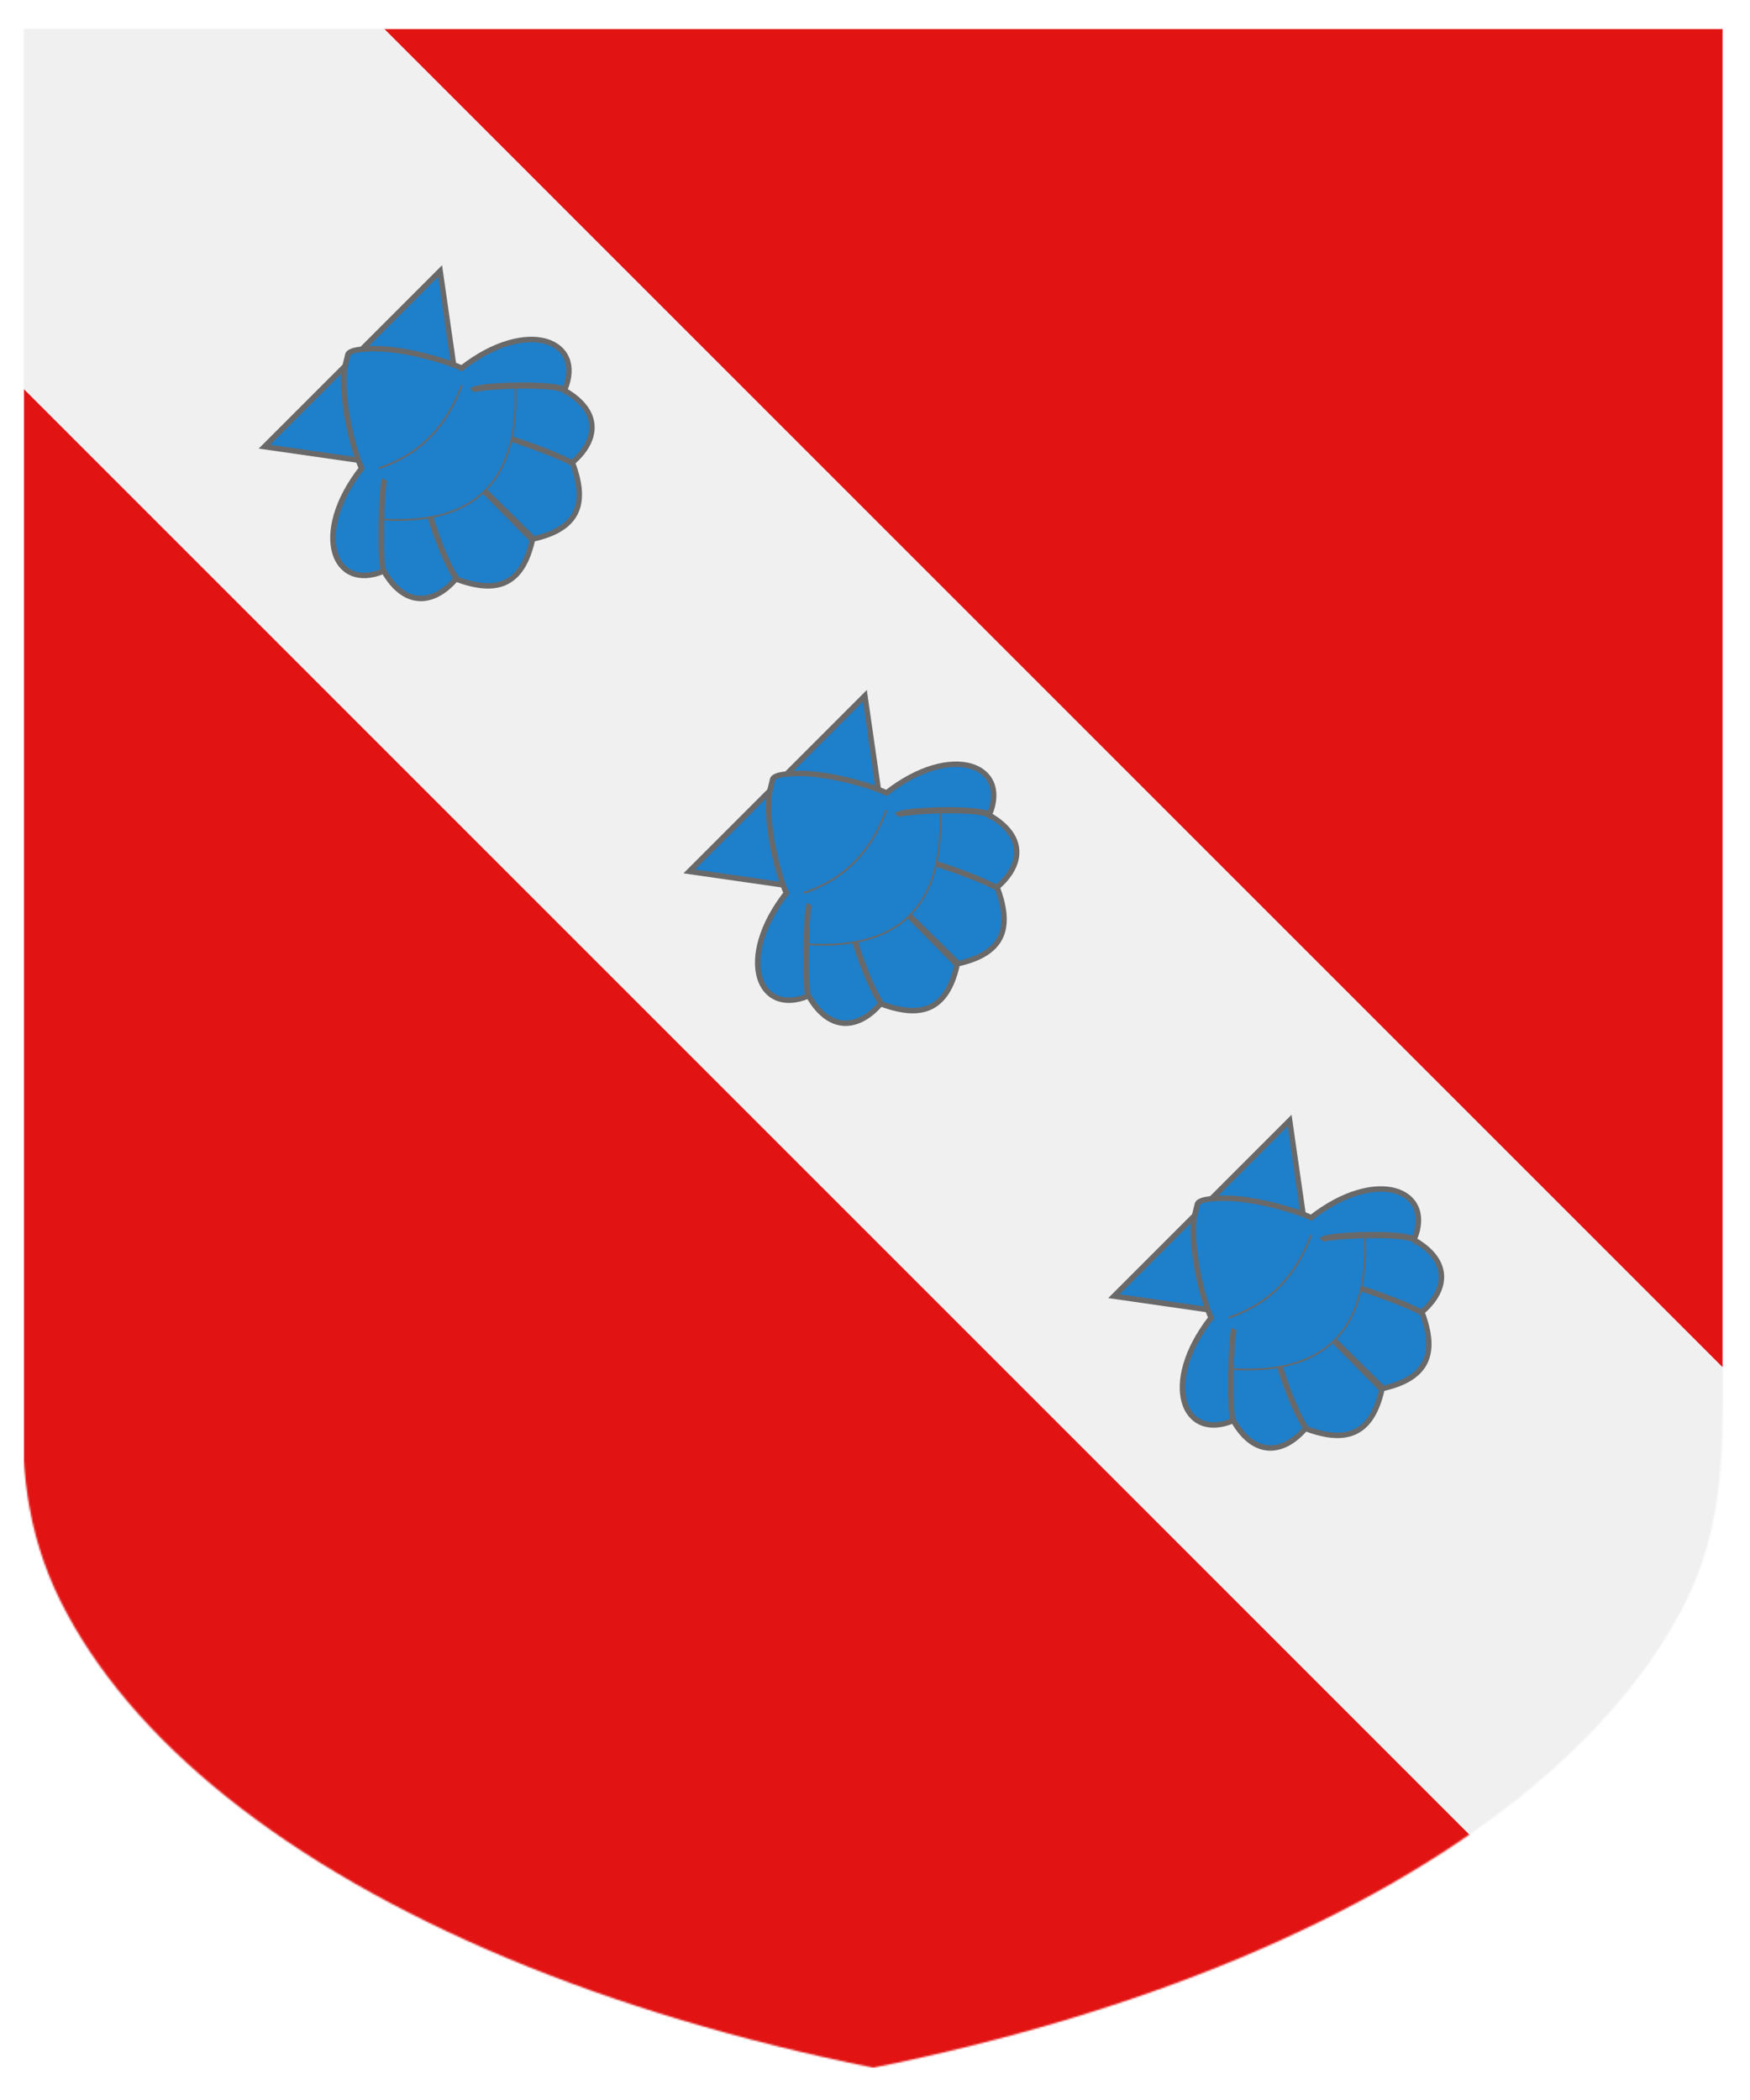 <?xml version="1.0" encoding="utf-8" ?>
    <svg version="1.1"
        baseProfile="full"
        xmlns="http://www.w3.org/2000/svg"
        xmlns:xlink="http://www.w3.org/1999/xlink" preserveAspectRatio="xMidYMid meet" height="600" width="500" viewBox="0,0,1030,1230 "><defs>
      <filter id="shiny" x="0" y="0" width="150%" height="150%">
      <feGaussianBlur in = "SourceAlpha" stdDeviation = "4" result = "blur1"/>
        <feSpecularLighting result = "specOut" in = "blur1" specularExponent = "20" lighting-color = "#696969">
            <fePointLight x = "300" y = "300" z = "500"/>
        </feSpecularLighting>
        <feComposite result="highlight" in = "SourceGraphic" in2 = "specOut" operator = "arithmetic" k1 = "0" k2 = "1" k3 = "1" k4 = "0"/>
      <feOffset result="offOut" in="SourceGraphic" dx="14" dy="14" />
      <feColorMatrix result = "matrixOut" in = "offOut" type = "matrix" values = "0.2 0 0 0 0 0 0.2 0 0 0 0 0 0.2 0 0 0 0 0 1 0"/>
      <feGaussianBlur result="blurOut" in="matrixOut" stdDeviation="10" />
      <feBlend in="highlight" in2="blurOut" mode="normal"/>
    </filter></defs><g  filter="url(#shiny)" ><g mask="url(#mask3)"><g><g fill="#E21313"><rect x="0" y="0" width="1000" height="1200" ><title>Field</title></rect></g><g><title>bend</title><g fill="#F0F0F0"><path fill-rule="evenodd" d="M-212,0 l212.1,-212.1   l1253,1253   l-212.1,212.1   l-1253,-1253  z" /></g><g fill="#1E7FCB"><g transform=" translate(124,124) scale(1.07, 1.07) " >
<title>three escallops</title><g transform="translate(117.716,117.716) rotate(-45) translate(-87.5,-79)"><desc>bendwise</desc><g ><g ><path d="m 18.616,4.75 68.308,91.255 68.336,-91.255 -68.336,0 z" fill-rule="evenodd" stroke="#696969" stroke-width="3" />
<path d="M 80.562,5.219 C 65.197,16.913 50.734,43.061 48,50.938 2.611,56.569 -11.01,88.311 16.562,99.5 17.216,95.963 48.847,65.424 52.541,64.276 48.137,65.905 16.496,96.309 16.656,99.562 10.325,122.827 23.951,132.178 41.938,130.625 44.839,116.215 58.85,88.484 65.741,80.861 59.004,89.042 44.699,116.407 41.875,131.188 c 9.937,21.524 23.263,27.56 44.688,14.031 l 0.375,-61.99 0.375,61.99 c 21.424,13.529 34.72,7.493 44.656,-14.031 -3.592,-13.245 -17.812,-41.323 -23.835,-50.933 4.754,7.79 18.617,34.354 23.803,50.37 17.987,1.553 31.612,-7.798 25.281,-31.062 -1.024,-6.998 -33.298,-36.399 -35.916,-35.905 4.199,-0.46 36.344,30.199 36.01,35.843 C 184.885,88.311 171.264,56.569 125.875,50.938 123.141,43.061 109.234,16.079 93.868,4.385 c 0,0 -4.642,-4.098 -6.931,-3.041 z" fill-rule="evenodd" stroke="#696969" stroke-width="3" />
<path d="m 54.705,57.634 c 23.134,11.519 44.287,9.173 64.465,0" fill-rule="evenodd" stroke="#696969" stroke-width="1" />
<path d="m 36.491,79.334 c 32.867,36.964 67.104,38.586 102.71,0" fill-rule="evenodd" stroke="#696969" stroke-width="0.952" />
</g>
</g>
</g>
</g>
</g><g fill="#1E7FCB"><g transform=" translate(374,374) scale(1.07, 1.07) " >
<title>three escallops</title><g transform="translate(117.716,117.716) rotate(-45) translate(-87.5,-79)"><desc>bendwise</desc><g ><g ><path d="m 18.616,4.75 68.308,91.255 68.336,-91.255 -68.336,0 z" fill-rule="evenodd" stroke="#696969" stroke-width="3" />
<path d="M 80.562,5.219 C 65.197,16.913 50.734,43.061 48,50.938 2.611,56.569 -11.01,88.311 16.562,99.5 17.216,95.963 48.847,65.424 52.541,64.276 48.137,65.905 16.496,96.309 16.656,99.562 10.325,122.827 23.951,132.178 41.938,130.625 44.839,116.215 58.85,88.484 65.741,80.861 59.004,89.042 44.699,116.407 41.875,131.188 c 9.937,21.524 23.263,27.56 44.688,14.031 l 0.375,-61.99 0.375,61.99 c 21.424,13.529 34.72,7.493 44.656,-14.031 -3.592,-13.245 -17.812,-41.323 -23.835,-50.933 4.754,7.79 18.617,34.354 23.803,50.37 17.987,1.553 31.612,-7.798 25.281,-31.062 -1.024,-6.998 -33.298,-36.399 -35.916,-35.905 4.199,-0.46 36.344,30.199 36.01,35.843 C 184.885,88.311 171.264,56.569 125.875,50.938 123.141,43.061 109.234,16.079 93.868,4.385 c 0,0 -4.642,-4.098 -6.931,-3.041 z" fill-rule="evenodd" stroke="#696969" stroke-width="3" />
<path d="m 54.705,57.634 c 23.134,11.519 44.287,9.173 64.465,0" fill-rule="evenodd" stroke="#696969" stroke-width="1" />
<path d="m 36.491,79.334 c 32.867,36.964 67.104,38.586 102.71,0" fill-rule="evenodd" stroke="#696969" stroke-width="0.952" />
</g>
</g>
</g>
</g>
</g><g fill="#1E7FCB"><g transform=" translate(624,624) scale(1.07, 1.07) " >
<title>three escallops</title><g transform="translate(117.716,117.716) rotate(-45) translate(-87.5,-79)"><desc>bendwise</desc><g ><g ><path d="m 18.616,4.75 68.308,91.255 68.336,-91.255 -68.336,0 z" fill-rule="evenodd" stroke="#696969" stroke-width="3" />
<path d="M 80.562,5.219 C 65.197,16.913 50.734,43.061 48,50.938 2.611,56.569 -11.01,88.311 16.562,99.5 17.216,95.963 48.847,65.424 52.541,64.276 48.137,65.905 16.496,96.309 16.656,99.562 10.325,122.827 23.951,132.178 41.938,130.625 44.839,116.215 58.85,88.484 65.741,80.861 59.004,89.042 44.699,116.407 41.875,131.188 c 9.937,21.524 23.263,27.56 44.688,14.031 l 0.375,-61.99 0.375,61.99 c 21.424,13.529 34.72,7.493 44.656,-14.031 -3.592,-13.245 -17.812,-41.323 -23.835,-50.933 4.754,7.79 18.617,34.354 23.803,50.37 17.987,1.553 31.612,-7.798 25.281,-31.062 -1.024,-6.998 -33.298,-36.399 -35.916,-35.905 4.199,-0.46 36.344,30.199 36.01,35.843 C 184.885,88.311 171.264,56.569 125.875,50.938 123.141,43.061 109.234,16.079 93.868,4.385 c 0,0 -4.642,-4.098 -6.931,-3.041 z" fill-rule="evenodd" stroke="#696969" stroke-width="3" />
<path d="m 54.705,57.634 c 23.134,11.519 44.287,9.173 64.465,0" fill-rule="evenodd" stroke="#696969" stroke-width="1" />
<path d="m 36.491,79.334 c 32.867,36.964 67.104,38.586 102.71,0" fill-rule="evenodd" stroke="#696969" stroke-width="0.952" />
</g>
</g>
</g>
</g>
</g></g></g></g><defs><mask id="mask3" >
<path fill="#FFFFFF" d="m 0,0 v 800 c -2.506,43.111 1.234,84.335 21.49,125.136 20.255,40.801 53.478,79.986 98.039,115.636 44.562,35.649 100.449,67.752 164.923,94.734 64.475,26.983 137.516,48.837 215.548,64.493 78.031,-15.656 151.073,-37.511 215.548,-64.493 64.475,-26.983 120.362,-59.085 164.923,-94.734 44.562,-35.65 77.784,-74.834 98.039,-115.636 C 998.766,884.335 1000.145,841.931 1000,800 V 0 Z" />
</mask>
</defs></g></svg>
